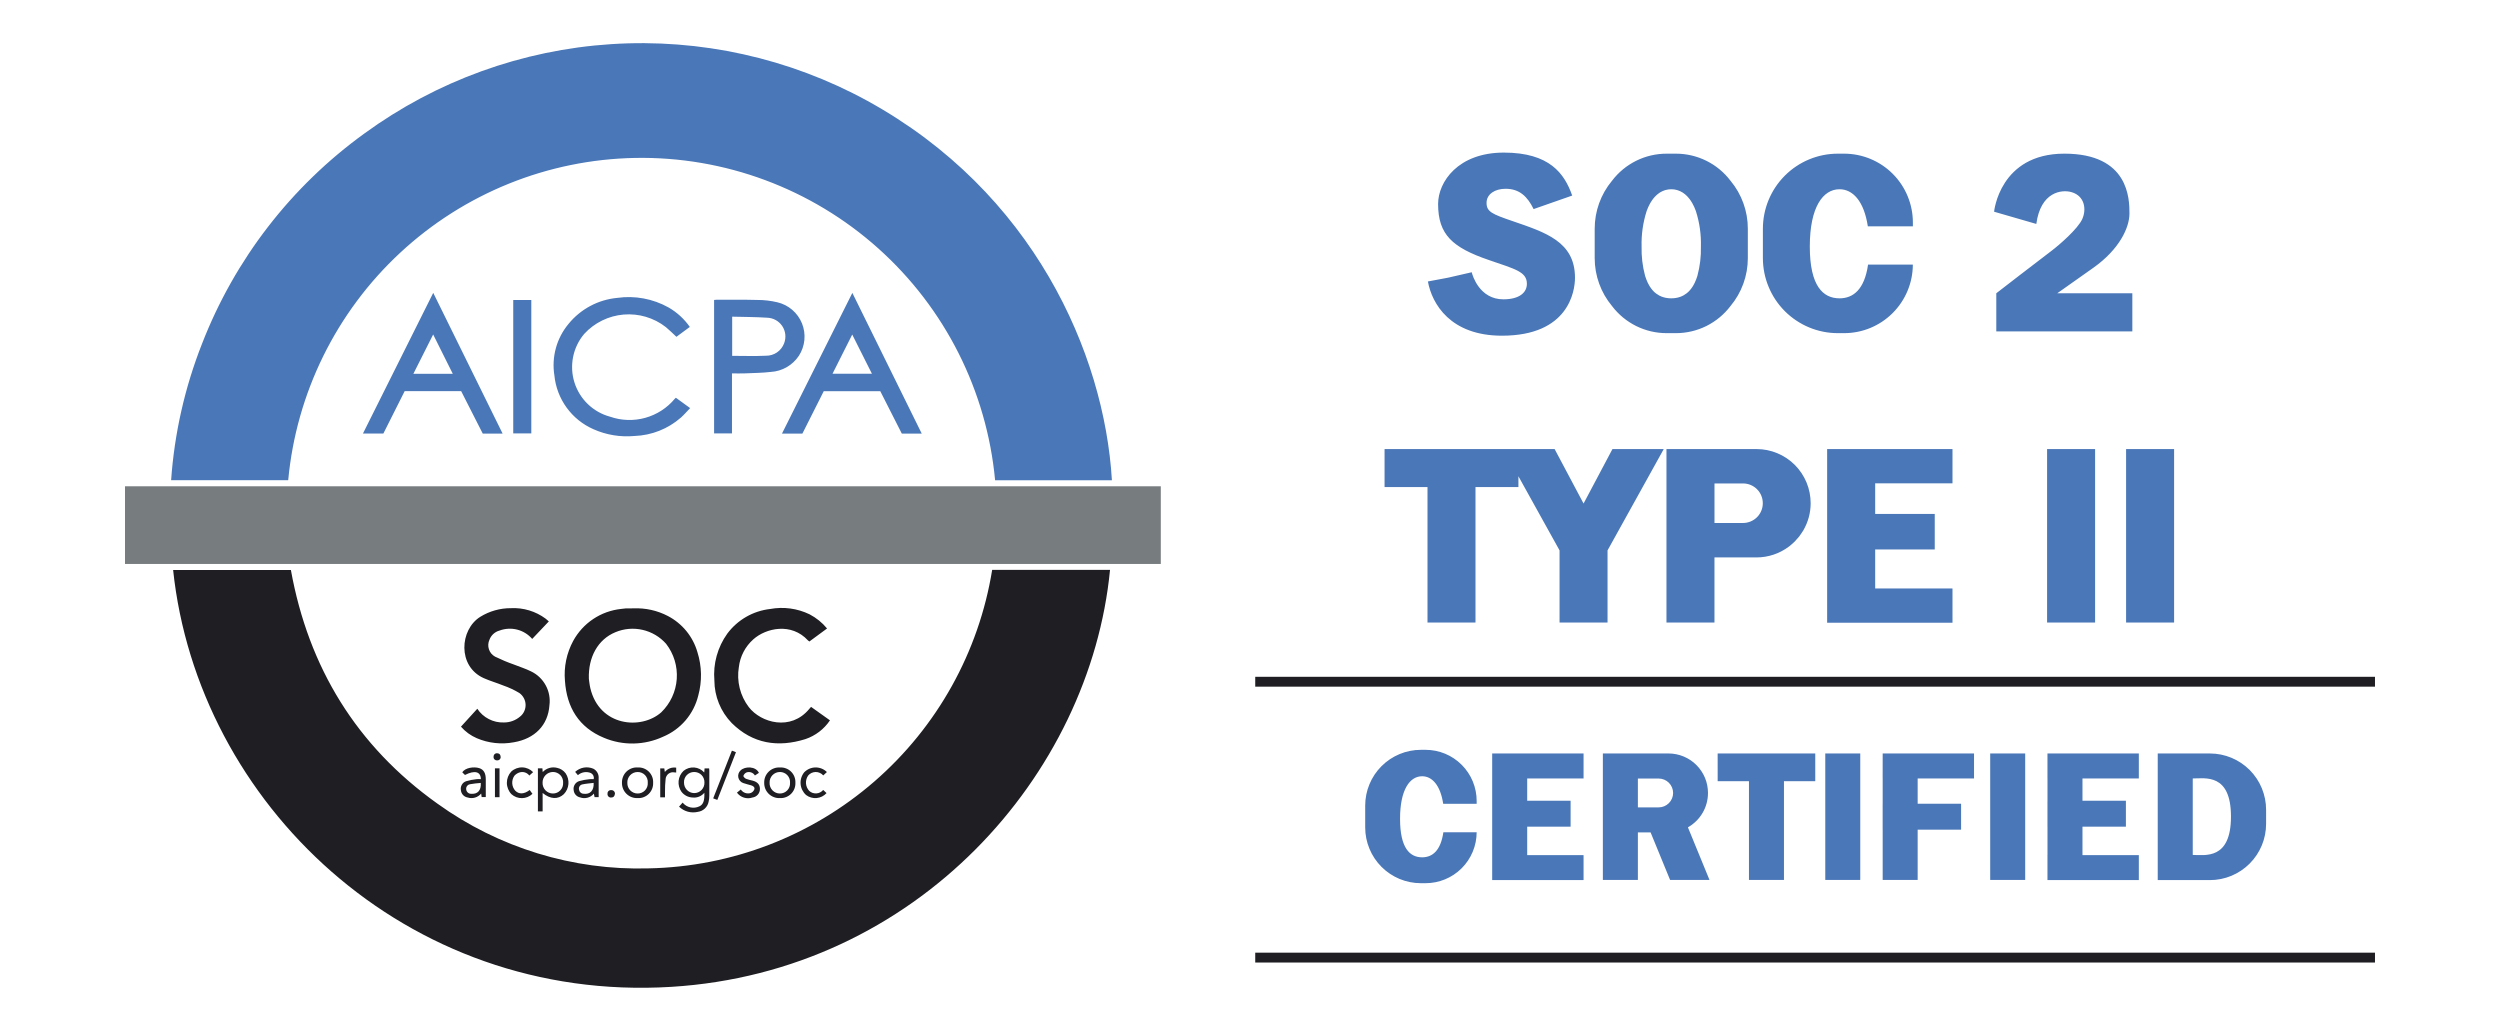 <svg width="212" height="87" viewBox="0 0 212 87" fill="none" xmlns="http://www.w3.org/2000/svg">
<path d="M73.562 8.556C66.92 4.923 59.383 3.254 51.83 3.743C44.276 4.232 37.017 6.86 30.899 11.321C24.684 15.813 19.901 22.008 17.128 29.16C15.672 32.858 14.789 36.757 14.511 40.722H24.44C25.127 33.343 28.508 26.477 33.934 21.435C39.361 16.394 46.451 13.531 53.854 13.392C61.449 13.254 68.816 15.995 74.477 21.063C80.14 26.132 83.679 33.156 84.385 40.726H94.29C93.645 29.916 87.591 16.262 73.562 8.556ZM57.221 33.816C56.573 34.595 55.701 35.159 54.722 35.432C53.745 35.703 52.707 35.672 51.749 35.34C51.04 35.151 50.389 34.786 49.859 34.278C49.328 33.77 48.934 33.136 48.714 32.435C48.493 31.735 48.455 30.988 48.599 30.268C48.743 29.548 49.067 28.875 49.542 28.314C50.412 27.367 51.604 26.783 52.885 26.674C54.167 26.567 55.442 26.943 56.457 27.732C56.767 27.986 57.05 28.274 57.361 28.561C57.708 28.305 58.094 28.02 58.496 27.724C58.023 27.046 57.407 26.481 56.688 26.07C55.366 25.333 53.837 25.048 52.34 25.261C51.538 25.337 50.76 25.57 50.052 25.95C49.342 26.33 48.714 26.846 48.209 27.47C47.709 28.07 47.344 28.768 47.138 29.523C46.932 30.275 46.888 31.062 47.012 31.832C47.109 32.819 47.466 33.761 48.048 34.563C48.628 35.363 49.412 35.997 50.318 36.394C51.41 36.883 52.61 37.082 53.802 36.971C55.256 36.921 56.651 36.368 57.746 35.407C58.017 35.164 58.255 34.883 58.523 34.607L57.315 33.73C57.271 33.77 57.244 33.791 57.221 33.816ZM66.313 36.767H68.044L69.853 33.175H74.649L76.473 36.767H78.162C76.195 32.777 74.247 28.826 72.279 24.838C70.282 28.832 68.304 32.789 66.313 36.767ZM70.599 31.69C71.156 30.583 71.702 29.498 72.269 28.369C72.837 29.502 73.381 30.584 73.938 31.69H70.599ZM30.779 36.761H32.511C33.114 35.56 33.717 34.362 34.316 33.169H39.107C39.718 34.37 40.328 35.57 40.937 36.767H42.621L36.739 24.834C34.744 28.828 32.767 32.783 30.779 36.761ZM35.054 31.698C35.611 30.589 36.159 29.5 36.732 28.364C37.3 29.502 37.844 30.588 38.397 31.698H35.054ZM67.743 30.174C68.004 29.771 68.165 29.311 68.212 28.833C68.258 28.354 68.189 27.873 68.01 27.428C67.83 26.981 67.546 26.586 67.182 26.274C66.817 25.961 66.384 25.742 65.917 25.633C65.36 25.501 64.787 25.434 64.215 25.436C63.059 25.404 61.9 25.421 60.742 25.419C60.68 25.419 60.615 25.43 60.556 25.436V36.753H62.072V31.664C62.461 31.664 62.816 31.677 63.169 31.662C63.902 31.631 64.639 31.623 65.366 31.539C65.841 31.511 66.302 31.373 66.715 31.137C67.126 30.898 67.479 30.57 67.743 30.174ZM66.493 29.114C66.376 29.427 66.166 29.695 65.891 29.884C65.617 30.071 65.29 30.17 64.957 30.165C64.008 30.212 63.056 30.176 62.089 30.176V26.853C63.087 26.88 64.065 26.876 65.038 26.941C65.296 26.947 65.548 27.012 65.773 27.136C65.998 27.258 66.19 27.434 66.334 27.648C66.477 27.859 66.565 28.106 66.593 28.362C66.62 28.616 66.586 28.875 66.493 29.114ZM43.523 36.755H45.055V25.438H43.523V36.755ZM145.658 66.244H148.312V74.618H151.28V66.244H153.934V63.895H145.657L145.658 66.244ZM154.784 74.618H157.75V63.894H154.784V74.618ZM168.769 74.618H171.736V63.894H168.769V74.618ZM159.649 66.013H159.651V68.157H159.649V70.355H159.651V74.618H162.618V70.355H166.3V68.157H162.618V66.013H167.397V63.895H159.651L159.649 66.013ZM173.625 66.013H173.627V67.903H173.625V70.099H173.627V72.513H173.625V74.631H181.373V72.513H176.594V70.099H180.276V67.903H176.594V66.013H181.373V63.895H173.625V66.013ZM126.537 74.632H134.286V72.514H129.506V70.1H133.187V67.904H129.506V66.013H134.286V63.895H126.537V74.632ZM187.399 63.895H182.976V74.632H187.399C188.664 74.632 189.875 74.129 190.768 73.235C191.663 72.34 192.165 71.127 192.165 69.861V68.668C192.165 67.402 191.663 66.189 190.771 65.293C189.875 64.399 188.664 63.895 187.399 63.895ZM185.945 72.5V66.013C186.992 66.013 189.186 65.552 189.186 69.244C189.186 72.937 186.992 72.5 185.945 72.5ZM144.837 67.242C144.837 66.803 144.751 66.368 144.583 65.961C144.414 65.556 144.167 65.187 143.858 64.876C143.547 64.565 143.179 64.318 142.772 64.15C142.366 63.982 141.931 63.894 141.492 63.894H135.923V74.618H138.892V70.59H139.972L141.624 74.618H144.965L143.135 70.157C143.652 69.866 144.082 69.442 144.381 68.931C144.681 68.419 144.837 67.837 144.837 67.242ZM140.659 68.465H138.892V66.02H140.659C140.983 66.02 141.292 66.15 141.521 66.379C141.75 66.608 141.88 66.918 141.88 67.242C141.88 67.567 141.75 67.876 141.521 68.106C141.292 68.335 140.983 68.465 140.659 68.465ZM121.052 52.789H125.122V41.302H128.762V40.387L132.25 46.672V52.789H136.32V46.672L141.086 38.08H136.737L134.286 42.7L131.832 38.08H117.411V41.302H121.052V52.789H121.052ZM165.571 40.985V38.081H154.942V52.809H165.571V49.904H159.015V46.593H164.066V43.579H159.015V40.986H165.571V40.985ZM120.888 63.585H120.495C119.242 63.585 118.04 64.084 117.154 64.97C116.267 65.858 115.769 67.061 115.769 68.314V70.166C115.769 70.787 115.891 71.402 116.13 71.975C116.366 72.55 116.716 73.071 117.154 73.511C117.593 73.95 118.114 74.297 118.686 74.536C119.261 74.773 119.875 74.895 120.495 74.895H120.888C122.033 74.895 123.134 74.441 123.945 73.633C124.758 72.824 125.215 71.726 125.221 70.578H122.397C122.17 72.155 121.453 72.701 120.598 72.701C119.564 72.701 118.724 71.937 118.724 69.436C118.724 66.936 119.564 65.826 120.598 65.826C121.434 65.826 122.144 66.575 122.384 68.165H125.221V67.923C125.221 66.771 124.765 65.669 123.952 64.856C123.14 64.042 122.037 63.585 120.888 63.585ZM155.852 28.251H156.381C157.922 28.251 159.401 27.64 160.494 26.551C161.586 25.461 162.204 23.983 162.209 22.44H158.411C158.108 24.564 157.14 25.299 155.992 25.299C154.599 25.299 153.471 24.269 153.471 20.904C153.471 17.54 154.599 16.048 155.992 16.048C157.117 16.048 158.07 17.053 158.392 19.195H162.212V18.867C162.212 17.32 161.597 15.834 160.504 14.74C159.411 13.646 157.926 13.031 156.381 13.031H155.852C154.165 13.031 152.547 13.701 151.355 14.895C150.163 16.088 149.493 17.708 149.493 19.396V21.887C149.493 22.723 149.657 23.55 149.977 24.321C150.296 25.095 150.765 25.796 151.355 26.388C151.947 26.977 152.647 27.447 153.42 27.767C154.19 28.087 155.016 28.251 155.852 28.251ZM151.69 46.356C151.698 46.35 151.706 46.344 151.713 46.34C151.845 46.239 151.969 46.132 152.089 46.017C152.116 45.992 152.146 45.97 152.171 45.943C152.264 45.851 152.348 45.752 152.432 45.653C152.48 45.599 152.529 45.548 152.573 45.49C152.63 45.418 152.678 45.34 152.732 45.263C152.793 45.174 152.858 45.085 152.913 44.992C152.915 44.988 152.918 44.984 152.92 44.981H152.918C153.328 44.28 153.544 43.483 153.544 42.672C153.544 42.071 153.426 41.473 153.195 40.915C152.964 40.359 152.626 39.853 152.201 39.425C151.774 39 151.268 38.661 150.713 38.431C150.156 38.199 149.558 38.081 148.957 38.081H141.316V52.79H145.387V47.265L148.957 47.269C149.943 47.269 150.903 46.948 151.69 46.356ZM145.389 44.348V40.996H147.813C148.256 40.996 148.683 41.172 148.996 41.487C149.311 41.801 149.486 42.228 149.486 42.672C149.486 43.117 149.311 43.542 148.996 43.858C148.681 44.171 148.256 44.349 147.813 44.349H145.389V44.348ZM177.664 38.08H173.593V52.789H177.664V38.08ZM180.293 52.789H184.363V38.08H180.293V52.789ZM141.328 28.251H142.118C143.013 28.251 143.896 28.045 144.698 27.648C145.499 27.249 146.199 26.672 146.741 25.959C147.695 24.817 148.218 23.376 148.216 21.886V19.396C148.218 17.91 147.699 16.47 146.749 15.33C146.205 14.613 145.505 14.035 144.702 13.636C143.899 13.237 143.015 13.031 142.118 13.031H141.328C140.432 13.031 139.548 13.237 138.745 13.636C137.942 14.035 137.241 14.614 136.699 15.328C135.748 16.47 135.229 17.91 135.23 19.396V21.886C135.228 23.376 135.751 24.817 136.705 25.959C137.247 26.672 137.947 27.249 138.749 27.648C139.552 28.045 140.433 28.251 141.328 28.251ZM139.636 17.896L139.64 17.883C139.72 17.659 139.819 17.444 139.934 17.237C139.953 17.203 139.974 17.17 139.995 17.138C140.027 17.087 140.06 17.035 140.094 16.985C140.119 16.947 140.147 16.911 140.174 16.875C140.205 16.835 140.235 16.798 140.267 16.76C140.296 16.728 140.325 16.693 140.355 16.663C140.39 16.625 140.428 16.59 140.466 16.556C140.491 16.531 140.515 16.506 140.542 16.485C140.605 16.431 140.67 16.384 140.737 16.34C140.754 16.328 140.771 16.321 140.789 16.309C140.844 16.277 140.899 16.246 140.956 16.22C140.977 16.21 140.996 16.201 141.018 16.193C141.073 16.168 141.132 16.147 141.189 16.128C141.208 16.122 141.227 16.116 141.244 16.113C141.309 16.095 141.376 16.081 141.443 16.071C141.456 16.069 141.468 16.065 141.481 16.063C141.561 16.054 141.641 16.048 141.723 16.048C141.805 16.048 141.885 16.054 141.966 16.063C141.979 16.065 141.991 16.069 142.004 16.071C142.071 16.081 142.136 16.096 142.202 16.113C142.22 16.116 142.239 16.122 142.257 16.13C142.315 16.148 142.374 16.168 142.429 16.193C142.45 16.201 142.471 16.211 142.49 16.22C142.547 16.247 142.602 16.277 142.658 16.31C142.675 16.321 142.692 16.329 142.709 16.34C142.776 16.384 142.843 16.432 142.904 16.485C142.931 16.507 142.955 16.533 142.982 16.556C143.018 16.591 143.057 16.625 143.093 16.663C143.121 16.694 143.15 16.728 143.178 16.762C143.211 16.799 143.241 16.837 143.272 16.875C143.299 16.911 143.327 16.948 143.354 16.986C143.386 17.036 143.419 17.087 143.451 17.139C143.472 17.171 143.493 17.204 143.512 17.238C143.628 17.445 143.726 17.662 143.806 17.886L143.81 17.897C144.121 18.867 144.266 19.885 144.237 20.905C144.258 21.738 144.159 22.57 143.943 23.376C143.938 23.395 143.932 23.416 143.926 23.433C143.897 23.527 143.866 23.613 143.834 23.697C143.762 23.89 143.672 24.075 143.567 24.251C143.559 24.262 143.552 24.276 143.544 24.287C143.504 24.352 143.46 24.413 143.416 24.472C143.411 24.48 143.405 24.488 143.399 24.495C143.351 24.556 143.303 24.614 143.254 24.665L143.252 24.669C143.105 24.824 142.935 24.954 142.748 25.057C142.744 25.059 142.739 25.063 142.733 25.064C142.691 25.087 142.647 25.106 142.603 25.124C142.572 25.137 142.543 25.151 142.513 25.162C142.479 25.176 142.443 25.187 142.407 25.198C142.362 25.212 142.319 25.225 142.275 25.234C142.248 25.242 142.22 25.248 142.192 25.253C142.131 25.265 142.07 25.274 142.009 25.28C141.994 25.282 141.979 25.286 141.963 25.288C141.883 25.295 141.803 25.299 141.721 25.299C141.639 25.299 141.559 25.294 141.479 25.288C141.464 25.286 141.448 25.282 141.433 25.28C141.37 25.274 141.311 25.265 141.25 25.253C141.223 25.248 141.194 25.242 141.168 25.234C141.124 25.224 141.078 25.211 141.034 25.198C141 25.187 140.963 25.175 140.929 25.162C140.899 25.151 140.868 25.137 140.838 25.124C140.796 25.106 140.752 25.088 140.71 25.064C140.704 25.063 140.698 25.059 140.693 25.055C140.506 24.954 140.336 24.824 140.191 24.669L140.189 24.666C140.139 24.614 140.091 24.557 140.044 24.496C140.038 24.488 140.033 24.48 140.027 24.473C139.983 24.414 139.939 24.352 139.899 24.287C139.892 24.276 139.884 24.262 139.877 24.251C139.771 24.076 139.682 23.89 139.609 23.697C139.577 23.613 139.547 23.527 139.518 23.434C139.51 23.416 139.506 23.396 139.5 23.377C139.285 22.571 139.186 21.738 139.207 20.905C139.18 19.884 139.325 18.867 139.636 17.896ZM127.484 25.383C125.486 25.383 124.875 23.404 124.803 23.087L122.79 23.549L121.086 23.869C121.433 25.774 123 28.467 127.363 28.467C133 28.467 133.559 24.726 133.559 23.549C133.559 20.488 131.044 19.705 128.262 18.748C126.549 18.16 126.06 17.963 126.06 17.205C126.06 16.445 126.793 16.008 127.671 16.008C128.854 16.008 129.527 16.663 130.05 17.73L133.322 16.584C132.67 14.718 131.403 12.94 127.522 12.94C123.641 12.94 121.951 15.427 121.951 17.299C121.951 19.9 123.168 20.99 126.244 22.046C128.507 22.825 129.48 23.045 129.48 24.067C129.48 24.814 128.841 25.383 127.484 25.383ZM175.676 16.296C176.794 16.626 176.941 17.759 176.577 18.574C176.212 19.39 174.665 20.747 173.928 21.301C172.755 22.185 169.286 24.869 169.286 24.869V28.1H180.822V24.869H174.457C174.457 24.869 175.39 24.219 177.546 22.686C179.7 21.152 180.578 19.325 180.578 18.106C180.578 16.888 180.547 13.03 175.056 13.03C169.567 13.03 169.099 17.953 169.099 17.953L172.68 18.99C173.045 16.258 174.838 16.048 175.676 16.296Z" fill="#4977B8"/>
<path d="M55 73.638C48.585 73.823 42.287 71.891 37.08 68.138C30.24 63.257 26.161 56.603 24.668 48.336H14.681C16.762 68.046 34.354 85.068 56.916 83.686C77.748 82.41 92.445 65.719 94.13 48.326H84.136C83.008 55.293 79.475 61.641 74.151 66.266C68.826 70.892 62.048 73.501 55 73.638ZM51.215 62.566C52.012 62.902 52.871 63.066 53.735 63.049C54.6 63.032 55.453 62.835 56.237 62.47C56.968 62.165 57.618 61.689 58.135 61.088C58.65 60.484 59.019 59.768 59.209 58.998C59.545 57.784 59.52 56.5 59.141 55.301C58.952 54.644 58.631 54.035 58.2 53.508C57.767 52.981 57.233 52.547 56.627 52.232C55.733 51.768 54.731 51.546 53.723 51.589C53.506 51.589 53.286 51.585 53.067 51.592C52.932 51.6 52.798 51.615 52.665 51.638C51.821 51.728 51.012 52.02 50.306 52.492C49.6 52.961 49.02 53.597 48.612 54.34C48.049 55.379 47.803 56.562 47.908 57.738C48.061 59.993 49.087 61.685 51.215 62.566ZM52.186 53.611C52.915 53.305 53.72 53.236 54.491 53.412C55.262 53.588 55.958 54 56.483 54.591C57.141 55.44 57.465 56.504 57.389 57.579C57.313 58.652 56.844 59.659 56.071 60.408C54.365 61.915 50.831 61.601 50.06 58.357C49.988 58.047 49.961 57.724 49.936 57.564C49.872 55.729 50.7 54.222 52.186 53.611ZM42.732 61.265C42.287 61.282 41.847 61.183 41.452 60.978C41.055 60.776 40.719 60.474 40.475 60.102C40.012 60.61 39.558 61.109 39.09 61.621C39.456 62.042 39.914 62.377 40.429 62.598C41.422 63.024 42.519 63.145 43.578 62.944C45.346 62.644 46.476 61.498 46.592 59.808C46.669 59.224 46.558 58.632 46.277 58.116C45.996 57.599 45.56 57.184 45.029 56.932C44.566 56.699 44.062 56.546 43.577 56.351C43.031 56.16 42.495 55.935 41.977 55.681C41.731 55.546 41.545 55.322 41.46 55.057C41.372 54.791 41.389 54.501 41.507 54.247C41.576 54.06 41.689 53.892 41.837 53.758C41.984 53.623 42.162 53.525 42.356 53.473C42.835 53.294 43.358 53.265 43.854 53.391C44.35 53.517 44.797 53.794 45.131 54.181C45.592 53.693 46.056 53.204 46.541 52.694C46.436 52.602 46.356 52.528 46.268 52.461C45.419 51.833 44.379 51.519 43.326 51.573C42.41 51.569 41.511 51.823 40.733 52.302C38.981 53.387 38.775 56.504 41.026 57.508C41.564 57.747 42.135 57.909 42.681 58.131C43.156 58.295 43.614 58.509 44.045 58.769C44.201 58.882 44.331 59.028 44.421 59.199C44.513 59.369 44.564 59.558 44.57 59.751C44.576 59.943 44.538 60.136 44.457 60.312C44.377 60.488 44.257 60.643 44.106 60.763C43.724 61.091 43.236 61.269 42.732 61.265ZM62.054 61.318C63.836 63.078 65.975 63.404 68.301 62.676C69.15 62.388 69.881 61.83 70.381 61.085L68.778 59.943C68.723 60.006 68.677 60.054 68.635 60.105C67.065 62.026 64.523 61.291 63.498 59.962C63.134 59.485 62.87 58.936 62.726 58.354C62.581 57.77 62.556 57.162 62.655 56.57C62.76 55.661 63.197 54.825 63.88 54.218C64.96 53.251 67.108 52.776 68.518 54.309C68.555 54.342 68.594 54.372 68.636 54.399L70.134 53.295C69.726 52.8 69.224 52.394 68.656 52.096C67.616 51.591 66.441 51.433 65.303 51.643C64.588 51.725 63.897 51.952 63.273 52.311C62.65 52.67 62.105 53.153 61.676 53.73C60.85 54.88 60.461 56.288 60.579 57.697C60.583 59.05 61.112 60.348 62.054 61.318ZM57.967 65.365C57.729 65.589 57.58 65.892 57.546 66.217C57.514 66.543 57.597 66.87 57.786 67.138C57.899 67.287 58.042 67.407 58.208 67.493C58.374 67.579 58.555 67.624 58.742 67.63C58.928 67.65 59.115 67.623 59.286 67.552C59.458 67.482 59.611 67.369 59.729 67.226C59.754 67.887 59.641 68.223 59.311 68.376C59.073 68.492 58.804 68.523 58.544 68.466C58.285 68.408 58.054 68.265 57.886 68.061C57.781 68.179 57.687 68.286 57.584 68.404C57.793 68.607 58.048 68.754 58.328 68.831C58.609 68.907 58.903 68.911 59.185 68.844C59.405 68.813 59.608 68.718 59.771 68.565C59.933 68.414 60.044 68.217 60.088 68C60.13 67.828 60.149 67.652 60.149 67.474C60.154 66.766 60.153 66.055 60.151 65.347C60.151 65.282 60.139 65.217 60.133 65.158H59.748C59.738 65.276 59.731 65.378 59.719 65.505C59.502 65.261 59.199 65.11 58.872 65.083C58.545 65.058 58.221 65.159 57.967 65.365ZM59.736 66.347C59.742 66.466 59.723 66.584 59.681 66.695C59.639 66.805 59.574 66.906 59.492 66.991C59.408 67.077 59.31 67.144 59.2 67.189C59.091 67.235 58.973 67.256 58.855 67.254C58.626 67.249 58.408 67.151 58.248 66.985C58.09 66.819 58.002 66.597 58.004 66.368C57.996 66.252 58.014 66.135 58.053 66.026C58.093 65.918 58.156 65.816 58.236 65.732C58.317 65.648 58.412 65.581 58.519 65.535C58.626 65.489 58.742 65.465 58.858 65.465C58.975 65.463 59.09 65.484 59.198 65.528C59.305 65.57 59.404 65.635 59.486 65.716C59.568 65.798 59.633 65.898 59.675 66.007C59.719 66.114 59.74 66.23 59.736 66.347ZM45.994 65.153H45.614V68.808H46.015V67.245C46.666 67.779 47.32 67.812 47.814 67.344C48.038 67.113 48.175 66.811 48.203 66.488C48.23 66.168 48.146 65.847 47.967 65.579C47.79 65.339 47.53 65.172 47.238 65.113C47.022 65.058 46.795 65.062 46.582 65.125C46.368 65.188 46.175 65.306 46.023 65.469C46.011 65.337 46.004 65.249 45.994 65.155L45.994 65.153ZM46.889 65.463C47.008 65.463 47.126 65.486 47.234 65.534C47.343 65.581 47.441 65.65 47.523 65.736C47.603 65.824 47.666 65.925 47.704 66.038C47.744 66.148 47.762 66.269 47.752 66.387C47.758 66.504 47.74 66.62 47.7 66.729C47.658 66.838 47.597 66.937 47.515 67.021C47.435 67.107 47.34 67.174 47.233 67.22C47.126 67.266 47.009 67.289 46.893 67.289C46.775 67.291 46.658 67.266 46.548 67.22C46.439 67.174 46.34 67.107 46.258 67.023C46.176 66.937 46.111 66.836 46.069 66.725C46.025 66.617 46.007 66.498 46.01 66.38C46.006 66.261 46.025 66.143 46.069 66.032C46.111 65.921 46.176 65.822 46.258 65.736C46.34 65.65 46.437 65.584 46.546 65.536C46.655 65.489 46.771 65.465 46.889 65.463ZM52.743 66.36C52.737 66.538 52.766 66.712 52.831 66.876C52.896 67.04 52.995 67.189 53.119 67.311C53.245 67.436 53.394 67.533 53.558 67.596C53.724 67.659 53.899 67.686 54.075 67.676C54.249 67.688 54.422 67.661 54.584 67.598C54.746 67.537 54.893 67.441 55.017 67.319C55.141 67.197 55.238 67.049 55.301 66.889C55.364 66.727 55.393 66.553 55.385 66.379C55.395 66.205 55.368 66.032 55.305 65.869C55.242 65.707 55.146 65.56 55.023 65.438C54.898 65.315 54.752 65.22 54.59 65.159C54.426 65.098 54.252 65.071 54.08 65.08C53.907 65.069 53.731 65.094 53.569 65.153C53.405 65.214 53.256 65.306 53.13 65.426C53.004 65.547 52.905 65.691 52.839 65.854C52.772 66.015 52.739 66.187 52.743 66.36ZM54.931 66.378C54.939 66.496 54.922 66.614 54.882 66.725C54.842 66.836 54.779 66.939 54.697 67.025C54.616 67.111 54.517 67.178 54.408 67.224C54.297 67.27 54.181 67.291 54.063 67.289C53.947 67.289 53.832 67.264 53.725 67.218C53.618 67.17 53.523 67.104 53.441 67.021C53.361 66.937 53.298 66.838 53.256 66.729C53.214 66.62 53.195 66.506 53.199 66.389C53.191 66.271 53.208 66.152 53.25 66.041C53.29 65.929 53.353 65.828 53.433 65.742C53.515 65.654 53.613 65.585 53.722 65.539C53.83 65.492 53.947 65.467 54.065 65.467C54.184 65.463 54.302 65.486 54.41 65.532C54.519 65.576 54.618 65.645 54.7 65.73C54.781 65.817 54.843 65.918 54.883 66.028C54.924 66.141 54.94 66.259 54.931 66.378ZM64.805 66.37C64.8 66.547 64.832 66.721 64.897 66.886C64.964 67.048 65.063 67.197 65.189 67.319C65.315 67.442 65.466 67.537 65.63 67.598C65.796 67.661 65.971 67.688 66.147 67.678C66.32 67.686 66.494 67.658 66.656 67.594C66.818 67.531 66.965 67.436 67.087 67.314C67.209 67.19 67.305 67.043 67.368 66.88C67.431 66.718 67.457 66.544 67.45 66.37C67.457 66.196 67.427 66.023 67.364 65.86C67.301 65.7 67.204 65.553 67.079 65.431C66.954 65.31 66.807 65.215 66.642 65.156C66.48 65.095 66.306 65.07 66.133 65.081C65.96 65.071 65.786 65.098 65.622 65.16C65.459 65.219 65.311 65.314 65.187 65.435C65.061 65.557 64.964 65.702 64.897 65.862C64.832 66.025 64.8 66.197 64.805 66.372V66.37H64.805ZM66.994 66.387C67.002 66.504 66.984 66.62 66.945 66.729C66.905 66.838 66.842 66.939 66.761 67.023C66.683 67.107 66.586 67.174 66.479 67.22C66.372 67.266 66.258 67.289 66.141 67.289C66.023 67.291 65.904 67.268 65.796 67.222C65.687 67.176 65.588 67.108 65.506 67.023C65.424 66.938 65.359 66.836 65.317 66.726C65.275 66.615 65.256 66.496 65.262 66.378C65.256 66.26 65.275 66.143 65.317 66.032C65.359 65.921 65.422 65.82 65.504 65.734C65.587 65.648 65.686 65.582 65.794 65.534C65.903 65.488 66.021 65.465 66.139 65.465C66.258 65.465 66.374 65.488 66.483 65.536C66.592 65.582 66.689 65.65 66.769 65.738C66.851 65.824 66.912 65.927 66.951 66.04C66.988 66.15 67.004 66.269 66.994 66.387ZM39.647 67.624C39.851 67.693 40.07 67.697 40.278 67.636C40.484 67.576 40.669 67.456 40.805 67.29C40.822 67.418 40.833 67.504 40.844 67.594H41.194C41.194 67.08 41.194 66.583 41.194 66.087C41.194 65.563 41.018 65.258 40.642 65.138C40.19 64.995 39.436 65.098 39.204 65.497C39.278 65.569 39.356 65.645 39.43 65.718C40.249 65.298 40.772 65.426 40.777 66.071C40.655 66.064 40.532 66.065 40.409 66.075C40.11 66.106 39.814 66.163 39.524 66.249C39.37 66.3 39.24 66.407 39.16 66.551C39.078 66.692 39.053 66.858 39.085 67.019C39.1 67.168 39.163 67.305 39.264 67.416C39.365 67.525 39.499 67.599 39.646 67.626V67.624H39.647ZM39.862 66.501C40.162 66.45 40.465 66.414 40.769 66.392C40.816 67.019 40.504 67.355 39.969 67.313C39.866 67.319 39.767 67.288 39.687 67.223C39.607 67.16 39.553 67.069 39.538 66.968C39.527 66.916 39.527 66.861 39.536 66.809C39.547 66.757 39.569 66.708 39.599 66.664C39.63 66.62 39.668 66.584 39.714 66.555C39.759 66.529 39.809 66.51 39.862 66.504V66.501ZM49.986 66.076C49.687 66.105 49.391 66.16 49.101 66.242C48.947 66.294 48.815 66.399 48.733 66.54C48.649 66.679 48.618 66.846 48.647 67.006C48.66 67.153 48.72 67.295 48.819 67.405C48.918 67.515 49.052 67.592 49.197 67.621C49.401 67.694 49.62 67.701 49.828 67.644C50.036 67.587 50.221 67.466 50.359 67.3C50.384 67.416 50.402 67.51 50.42 67.597H50.767C50.767 67.062 50.772 66.54 50.765 66.019C50.782 65.849 50.747 65.679 50.666 65.53C50.584 65.381 50.459 65.259 50.307 65.183C50.051 65.076 49.77 65.045 49.499 65.093C49.227 65.143 48.975 65.269 48.772 65.456L49.005 65.733C49.158 65.601 49.343 65.515 49.539 65.485C49.738 65.454 49.94 65.481 50.123 65.563C50.211 65.613 50.28 65.689 50.322 65.781C50.361 65.873 50.371 65.976 50.348 66.073C50.228 66.064 50.106 66.066 49.986 66.076ZM49.488 67.31C49.389 67.308 49.296 67.27 49.225 67.201C49.152 67.134 49.109 67.042 49.099 66.945C49.08 66.852 49.099 66.754 49.15 66.675C49.202 66.595 49.284 66.54 49.375 66.519C49.69 66.45 50.016 66.429 50.341 66.389C50.383 67.035 50.036 67.388 49.488 67.31ZM63.663 67.246C63.508 67.296 63.344 67.294 63.191 67.24C63.039 67.187 62.909 67.084 62.819 66.95C62.699 67.047 62.598 67.13 62.493 67.215C62.64 67.416 62.846 67.563 63.082 67.637C63.317 67.712 63.573 67.71 63.805 67.63C63.985 67.607 64.149 67.519 64.267 67.381C64.384 67.246 64.446 67.07 64.441 66.89C64.437 66.533 64.237 66.308 63.821 66.197C63.632 66.159 63.445 66.107 63.264 66.042C63.165 65.999 63.022 65.851 63.039 65.794C63.062 65.729 63.096 65.672 63.14 65.622C63.185 65.573 63.241 65.533 63.302 65.504C63.432 65.458 63.575 65.456 63.704 65.504C63.836 65.55 63.945 65.639 64.017 65.76C64.136 65.681 64.246 65.609 64.355 65.538C64.094 64.965 63.17 64.967 62.802 65.33C62.72 65.405 62.661 65.498 62.627 65.603C62.594 65.707 62.587 65.819 62.609 65.926C62.63 66.033 62.68 66.134 62.752 66.216C62.823 66.3 62.914 66.363 63.02 66.4C63.239 66.482 63.474 66.526 63.699 66.597C63.861 66.646 64.023 66.753 63.97 66.931C63.943 67.002 63.903 67.066 63.85 67.122C63.796 67.176 63.733 67.218 63.663 67.246ZM69.812 65.755C69.915 65.659 70.018 65.566 70.121 65.47C69.865 65.216 69.52 65.077 69.16 65.079C68.801 65.081 68.457 65.228 68.204 65.483C67.975 65.762 67.862 66.119 67.891 66.48C67.919 66.841 68.087 67.177 68.356 67.418C68.614 67.613 68.935 67.705 69.255 67.674C69.576 67.644 69.875 67.495 70.091 67.254C70.002 67.17 69.912 67.086 69.807 66.987C69.736 67.072 69.648 67.143 69.549 67.193C69.45 67.244 69.341 67.275 69.229 67.281C69.118 67.288 69.007 67.273 68.903 67.237C68.798 67.199 68.7 67.14 68.62 67.065C68.458 66.889 68.362 66.664 68.347 66.427C68.332 66.19 68.399 65.955 68.536 65.761C68.614 65.669 68.711 65.595 68.822 65.543C68.933 65.494 69.051 65.467 69.173 65.465C69.293 65.465 69.413 65.49 69.524 65.542C69.635 65.591 69.732 65.663 69.812 65.755ZM44.081 65.495C44.227 65.455 44.382 65.459 44.526 65.507C44.671 65.556 44.794 65.646 44.888 65.766C45.01 65.656 45.109 65.568 45.209 65.478C44.968 65.23 44.64 65.085 44.293 65.075C43.948 65.065 43.61 65.192 43.356 65.427C43.114 65.688 42.98 66.032 42.982 66.389C42.984 66.746 43.123 67.088 43.37 67.346C43.614 67.567 43.934 67.688 44.267 67.682C44.597 67.678 44.914 67.546 45.152 67.317L44.917 66.992C44.451 67.351 44.013 67.37 43.7 67.057C43.543 66.885 43.452 66.664 43.438 66.431C43.425 66.198 43.49 65.969 43.625 65.778C43.749 65.644 43.905 65.545 44.081 65.495ZM62.409 63.788C62.283 63.738 62.186 63.702 62.066 63.654C61.535 65.008 61.009 66.349 60.478 67.701L60.828 67.833C61.36 66.469 61.883 65.134 62.409 63.788ZM56.445 66.053C56.452 65.965 56.479 65.881 56.523 65.805C56.565 65.728 56.624 65.662 56.692 65.61C56.763 65.558 56.843 65.52 56.929 65.501C57.014 65.482 57.102 65.482 57.188 65.499C57.234 65.501 57.282 65.507 57.341 65.511V65.098C57.162 65.07 56.978 65.088 56.811 65.151C56.641 65.216 56.492 65.323 56.378 65.463C56.359 65.335 56.345 65.245 56.332 65.159H55.988V67.613H56.391C56.391 67.43 56.387 67.27 56.393 67.111C56.389 66.757 56.407 66.404 56.445 66.053ZM41.971 67.604H42.36V65.155H41.971V67.604ZM51.518 67.31C51.512 67.352 51.516 67.395 51.53 67.436C51.543 67.475 51.564 67.512 51.594 67.543C51.623 67.573 51.659 67.598 51.699 67.613C51.737 67.629 51.782 67.634 51.824 67.63C52.016 67.632 52.129 67.522 52.148 67.298C52.148 67.258 52.14 67.218 52.123 67.18C52.108 67.144 52.085 67.109 52.054 67.082C52.026 67.053 51.991 67.032 51.953 67.019C51.915 67.006 51.873 67 51.833 67.004C51.791 66.998 51.749 67.002 51.709 67.016C51.669 67.029 51.632 67.052 51.602 67.08C51.571 67.109 51.548 67.145 51.533 67.185C51.52 67.225 51.514 67.268 51.518 67.31ZM42.457 64.202C42.451 64.004 42.356 63.885 42.169 63.877C42.129 63.872 42.087 63.876 42.049 63.889C42.01 63.9 41.974 63.922 41.946 63.948C41.915 63.977 41.892 64.01 41.877 64.048C41.862 64.086 41.854 64.126 41.856 64.166C41.85 64.206 41.854 64.248 41.865 64.287C41.877 64.325 41.898 64.361 41.925 64.391C41.954 64.42 41.986 64.443 42.024 64.459C42.062 64.474 42.102 64.481 42.142 64.478C42.181 64.484 42.22 64.48 42.258 64.468C42.297 64.457 42.331 64.438 42.361 64.411C42.39 64.386 42.415 64.354 42.432 64.317C42.448 64.281 42.457 64.243 42.457 64.202ZM106.444 57.392V58.228H201.399V57.392H106.444ZM106.444 81.621H201.399V80.785H106.444V81.621Z" fill="#1F1E23"/>
<path d="M98.436 47.824V41.237H10.6V47.824H98.436Z" fill="#777C7F"/>
</svg>
